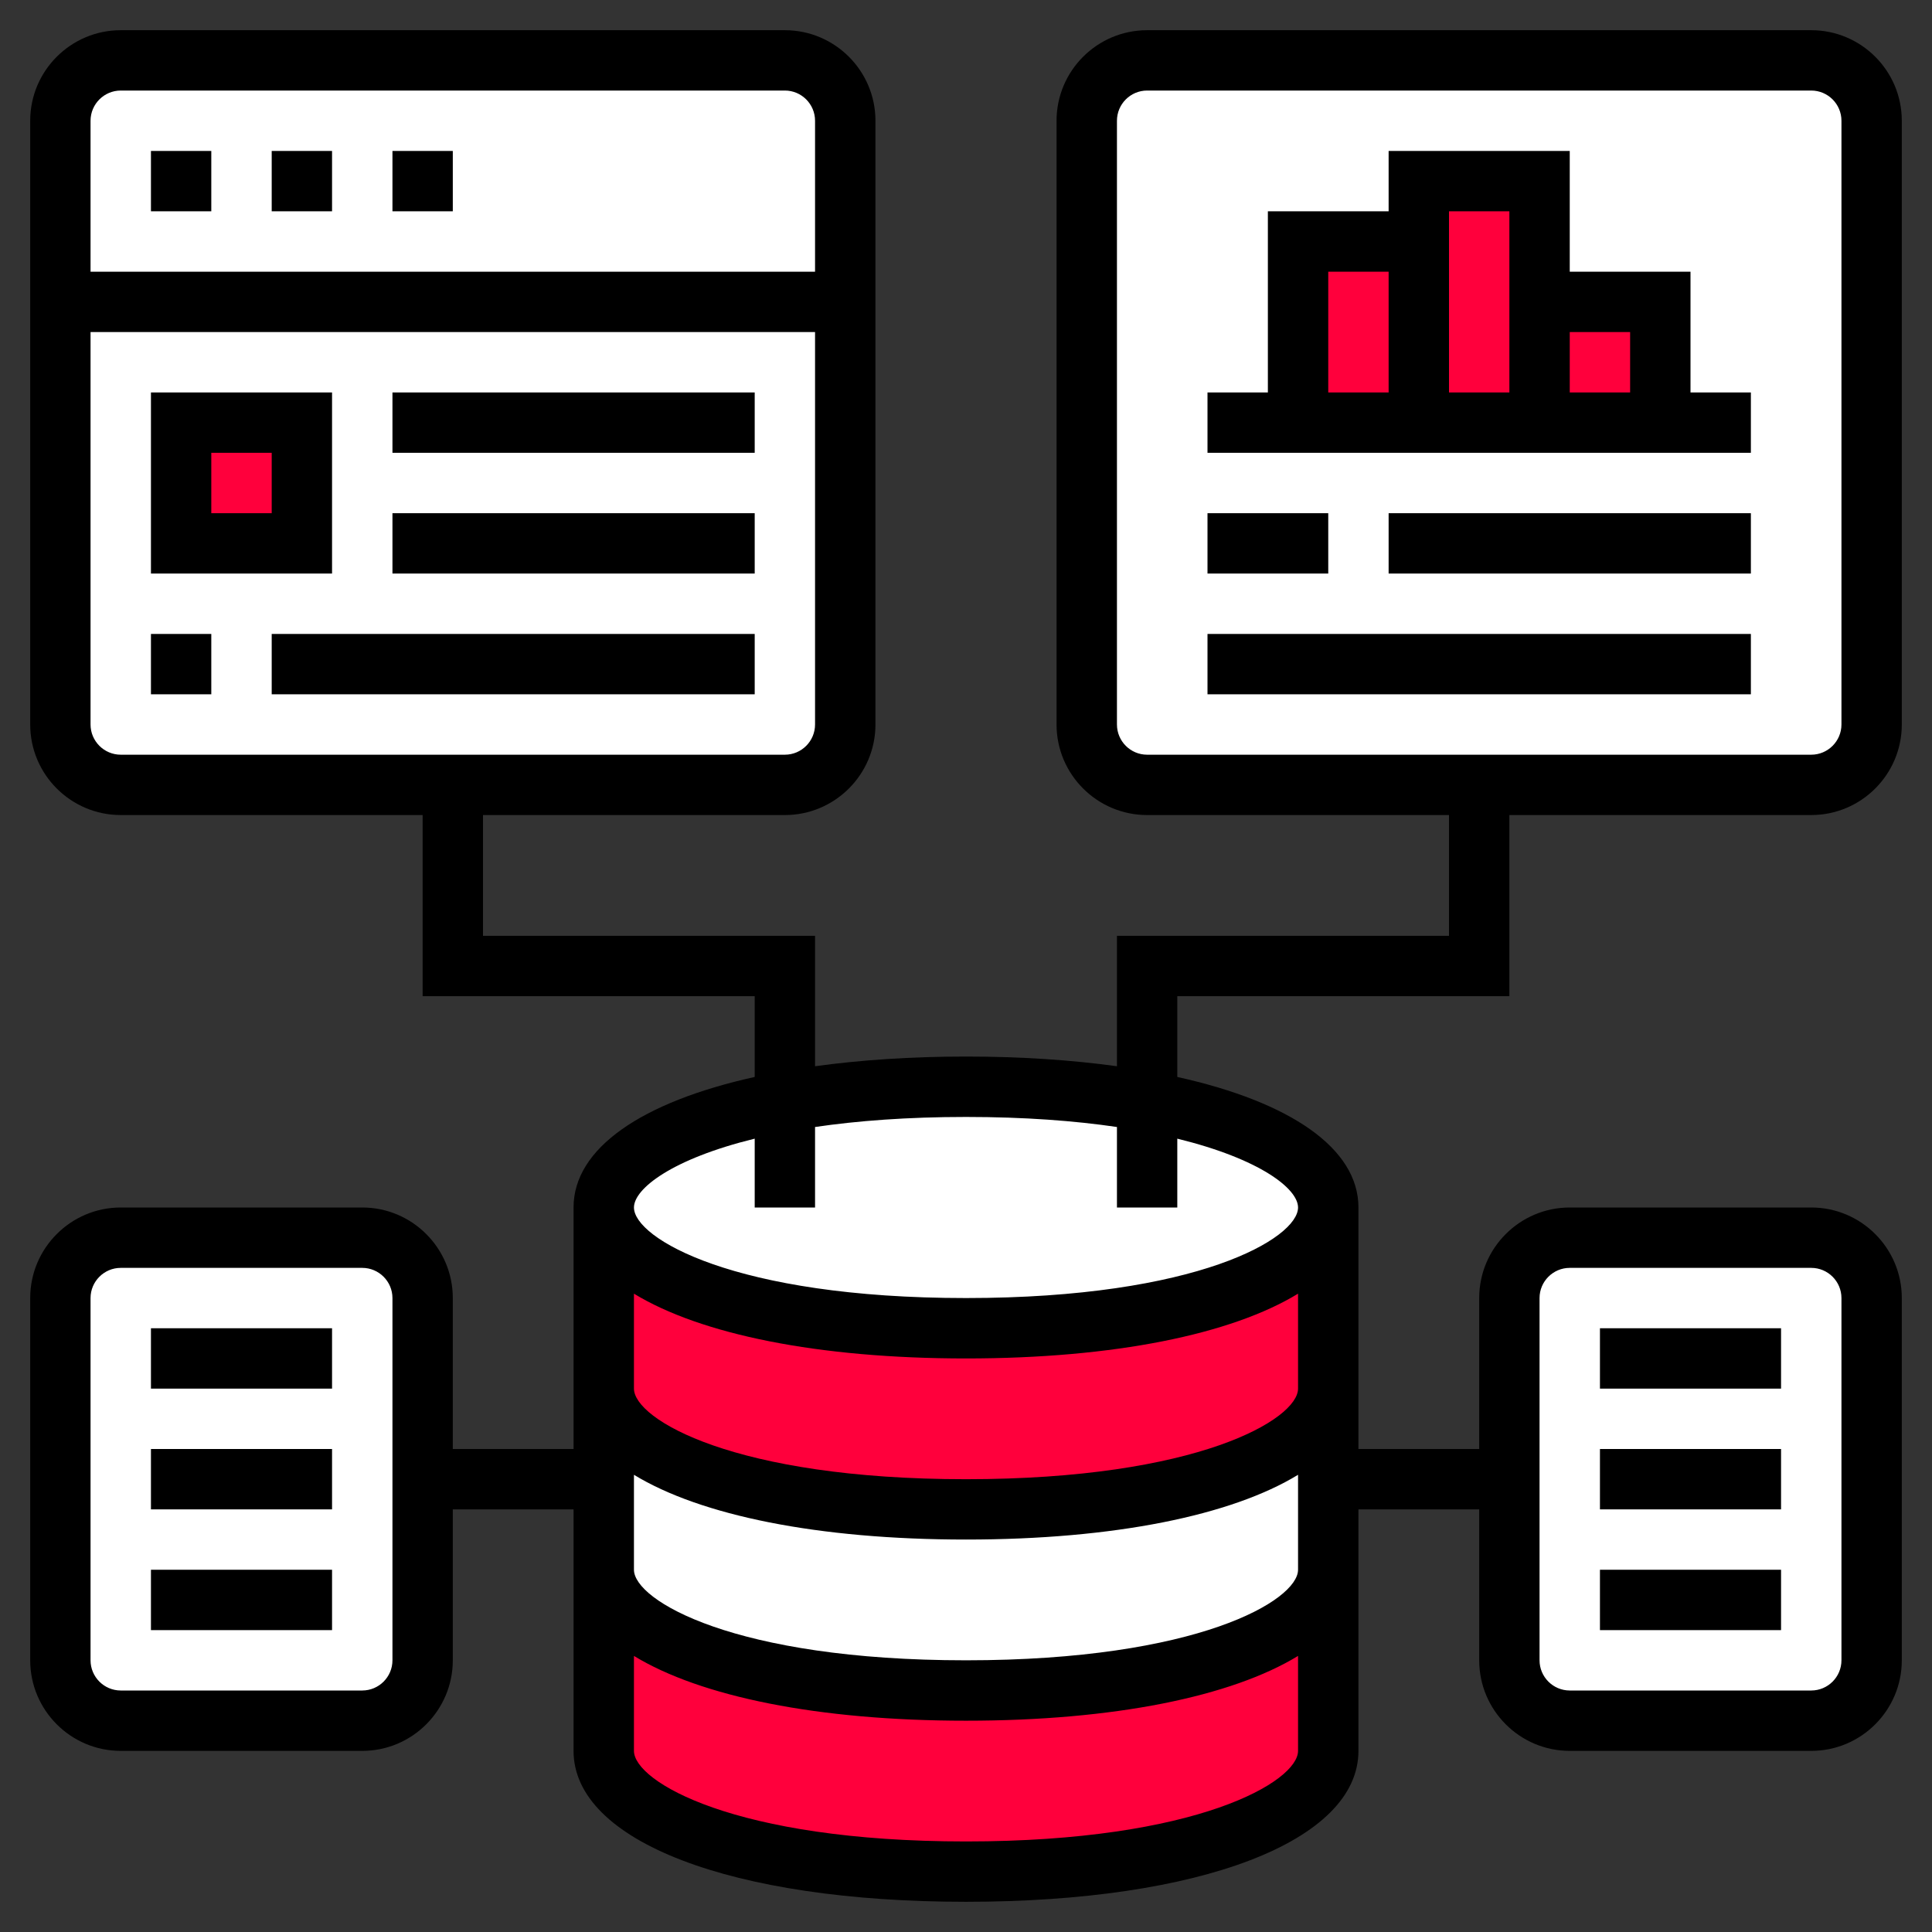 <svg width="60" height="60" viewBox="0 0 60 60" fill="none" xmlns="http://www.w3.org/2000/svg">
<rect x="0" y="0" width="60" height="60" fill="#333333" stroke="none"/>
<g clip-path="url(#clip0_106_4723)">
<path d="M1.875 22.5V9.375H26.25V22.5C26.25 23.531 25.406 24.375 24.375 24.375H14.062H3.75C2.719 24.375 1.875 23.531 1.875 22.5Z" fill="white"/>
<path d="M5.625 13.125H9.375V16.875H5.625V13.125Z" fill="#FF003C"/>
<path d="M1.875 9.375V3.75C1.875 2.719 2.719 1.875 3.75 1.875H24.375C25.406 1.875 26.25 2.719 26.25 3.75V9.375H1.875Z" fill="white"/>
<path d="M41.25 48.75V54.375C41.25 56.447 36.731 58.125 30 58.125C23.269 58.125 18.75 56.447 18.75 54.375V48.75C18.75 50.822 23.269 52.5 30 52.5C36.731 52.5 41.25 50.822 41.25 48.75Z" fill="#FF003C"/>
<path d="M30 41.25C36.731 41.25 41.25 39.572 41.25 37.5V43.125C41.25 45.197 36.731 46.875 30 46.875C23.269 46.875 18.75 45.197 18.75 43.125V37.5C18.75 39.572 23.269 41.25 30 41.25Z" fill="#FF003C"/>
<path d="M30 46.875C36.731 46.875 41.25 45.197 41.25 43.125V45.938V48.75C41.25 50.822 36.731 52.5 30 52.5C23.269 52.5 18.75 50.822 18.75 48.75V45.938V43.125C18.75 45.197 23.269 46.875 30 46.875Z" fill="white"/>
<path d="M35.625 34.209C39.131 34.847 41.25 36.084 41.25 37.5C41.25 39.572 36.731 41.25 30 41.25C23.269 41.25 18.75 39.572 18.75 37.5C18.75 36.084 20.869 34.847 24.375 34.209C25.978 33.919 27.881 33.75 30 33.75C32.119 33.75 34.022 33.919 35.625 34.209Z" fill="white"/>
<path d="M58.125 40.312V51.562C58.125 52.594 57.281 53.438 56.25 53.438H48.75C47.719 53.438 46.875 52.594 46.875 51.562V45.938V40.312C46.875 39.281 47.719 38.438 48.75 38.438H56.25C57.281 38.438 58.125 39.281 58.125 40.312Z" fill="white"/>
<path d="M1.875 51.562V40.312C1.875 39.281 2.719 38.438 3.75 38.438H11.25C12.281 38.438 13.125 39.281 13.125 40.312V45.938V51.562C13.125 52.594 12.281 53.438 11.25 53.438H3.75C2.719 53.438 1.875 52.594 1.875 51.562Z" fill="white"/>
<path d="M58.125 3.75V22.5C58.125 23.531 57.281 24.375 56.25 24.375H45.938H35.625C34.594 24.375 33.75 23.531 33.75 22.5V3.75C33.75 2.719 34.594 1.875 35.625 1.875H56.25C57.281 1.875 58.125 2.719 58.125 3.75Z" fill="white"/>
<path d="M47.812 9.375H51.562V13.125H47.812V9.375Z" fill="#FF003C"/>
<path d="M47.812 9.375V13.125H44.062V7.5V5.625H47.812V9.375Z" fill="#FF003C"/>
<path d="M40.312 7.5H44.062V13.125H40.312V7.5Z" fill="#FF003C"/>
<path d="M49.688 41.25H55.312V43.125H49.688V41.25Z" fill="black"/>
<path d="M49.688 45H55.312V46.875H49.688V45Z" fill="black"/>
<path d="M49.688 48.75H55.312V50.625H49.688V48.75Z" fill="black"/>
<path d="M4.688 41.25H10.312V43.125H4.688V41.25Z" fill="black"/>
<path d="M4.688 45H10.312V46.875H4.688V45Z" fill="black"/>
<path d="M4.688 48.75H10.312V50.625H4.688V48.75Z" fill="black"/>
<path d="M52.5 8.438H48.75V4.688H43.125V6.562H39.375V12.188H37.5V14.062H54.375V12.188H52.5V8.438ZM50.625 10.312V12.188H48.75V10.312H50.625ZM46.875 6.562V8.438V12.188H45V6.562H46.875ZM41.25 8.438H43.125V12.188H41.25V8.438Z" fill="black"/>
<path d="M37.5 15.938H41.25V17.812H37.5V15.938Z" fill="black"/>
<path d="M43.125 15.938H54.375V17.812H43.125V15.938Z" fill="black"/>
<path d="M37.5 19.688H54.375V21.562H37.5V19.688Z" fill="black"/>
<path d="M8.438 4.688H10.312V6.562H8.438V4.688Z" fill="black"/>
<path d="M4.688 4.688H6.562V6.562H4.688V4.688Z" fill="black"/>
<path d="M12.188 4.688H14.062V6.562H12.188V4.688Z" fill="black"/>
<path d="M10.312 12.188H4.688V17.812H10.312V12.188ZM8.438 15.938H6.562V14.062H8.438V15.938Z" fill="black"/>
<path d="M12.188 12.188H23.438V14.062H12.188V12.188Z" fill="black"/>
<path d="M12.188 15.938H23.438V17.812H12.188V15.938Z" fill="black"/>
<path d="M4.688 19.688H6.562V21.562H4.688V19.688Z" fill="black"/>
<path d="M8.438 19.688H23.438V21.562H8.438V19.688Z" fill="black"/>
<path d="M46.875 30.938V25.312H56.25C57.801 25.312 59.062 24.051 59.062 22.5V3.75C59.062 2.199 57.801 0.938 56.25 0.938H35.625C34.074 0.938 32.812 2.199 32.812 3.75V22.5C32.812 24.051 34.074 25.312 35.625 25.312H45V29.062H34.688V33.113C33.276 32.919 31.706 32.812 30 32.812C28.294 32.812 26.724 32.919 25.312 33.113V29.062H15V25.312H24.375C25.926 25.312 27.188 24.051 27.188 22.5V3.75C27.188 2.199 25.926 0.938 24.375 0.938H3.75C2.199 0.938 0.938 2.199 0.938 3.75V22.5C0.938 24.051 2.199 25.312 3.75 25.312H13.125V30.938H23.438V33.446C19.929 34.222 17.812 35.661 17.812 37.5V45H14.062V40.312C14.062 38.762 12.801 37.5 11.25 37.5H3.75C2.199 37.5 0.938 38.762 0.938 40.312V51.562C0.938 53.113 2.199 54.375 3.75 54.375H11.25C12.801 54.375 14.062 53.113 14.062 51.562V46.875H17.812V54.375C17.812 57.179 22.71 59.062 30 59.062C37.29 59.062 42.188 57.179 42.188 54.375V46.875H45.938V51.562C45.938 53.113 47.199 54.375 48.75 54.375H56.25C57.801 54.375 59.062 53.113 59.062 51.562V40.312C59.062 38.762 57.801 37.5 56.25 37.5H48.75C47.199 37.5 45.938 38.762 45.938 40.312V45H42.188V37.5C42.188 35.661 40.071 34.222 36.562 33.446V30.938H46.875ZM34.688 22.5V3.75C34.688 3.233 35.108 2.812 35.625 2.812H56.25C56.767 2.812 57.188 3.233 57.188 3.75V22.5C57.188 23.017 56.767 23.438 56.25 23.438H35.625C35.108 23.438 34.688 23.017 34.688 22.5ZM3.75 2.812H24.375C24.892 2.812 25.312 3.233 25.312 3.75V8.438H2.812V3.75C2.812 3.233 3.233 2.812 3.75 2.812ZM2.812 22.5V10.312H25.312V22.5C25.312 23.017 24.892 23.438 24.375 23.438H3.75C3.233 23.438 2.812 23.017 2.812 22.5ZM12.188 51.562C12.188 52.079 11.767 52.5 11.25 52.5H3.75C3.233 52.5 2.812 52.079 2.812 51.562V40.312C2.812 39.796 3.233 39.375 3.75 39.375H11.25C11.767 39.375 12.188 39.796 12.188 40.312V51.562ZM47.812 40.312C47.812 39.796 48.233 39.375 48.75 39.375H56.25C56.767 39.375 57.188 39.796 57.188 40.312V51.562C57.188 52.079 56.767 52.5 56.25 52.5H48.75C48.233 52.5 47.812 52.079 47.812 51.562V40.312ZM30 57.188C22.802 57.188 19.688 55.325 19.688 54.375V51.426C21.752 52.686 25.397 53.438 30 53.438C34.603 53.438 38.248 52.686 40.312 51.426V54.375C40.312 55.325 37.198 57.188 30 57.188ZM30 51.562C22.802 51.562 19.688 49.7 19.688 48.75V45.801C21.752 47.061 25.397 47.812 30 47.812C34.603 47.812 38.248 47.061 40.312 45.801V48.75C40.312 49.7 37.198 51.562 30 51.562ZM30 45.938C22.802 45.938 19.688 44.075 19.688 43.125V40.176C21.752 41.436 25.397 42.188 30 42.188C34.603 42.188 38.248 41.436 40.312 40.176V43.125C40.312 44.075 37.198 45.938 30 45.938ZM40.312 37.5C40.312 38.45 37.198 40.312 30 40.312C22.802 40.312 19.688 38.45 19.688 37.5C19.688 36.917 20.867 35.992 23.438 35.362V37.5H25.312V35C26.625 34.807 28.181 34.688 30 34.688C31.819 34.688 33.375 34.807 34.688 35V37.5H36.562V35.362C39.133 35.992 40.312 36.917 40.312 37.5Z" fill="black"/>
</g>
<defs>
<clipPath id="clip0_106_4723">
<rect width="60" height="60" fill="white"/>
</clipPath>
</defs>
</svg>

